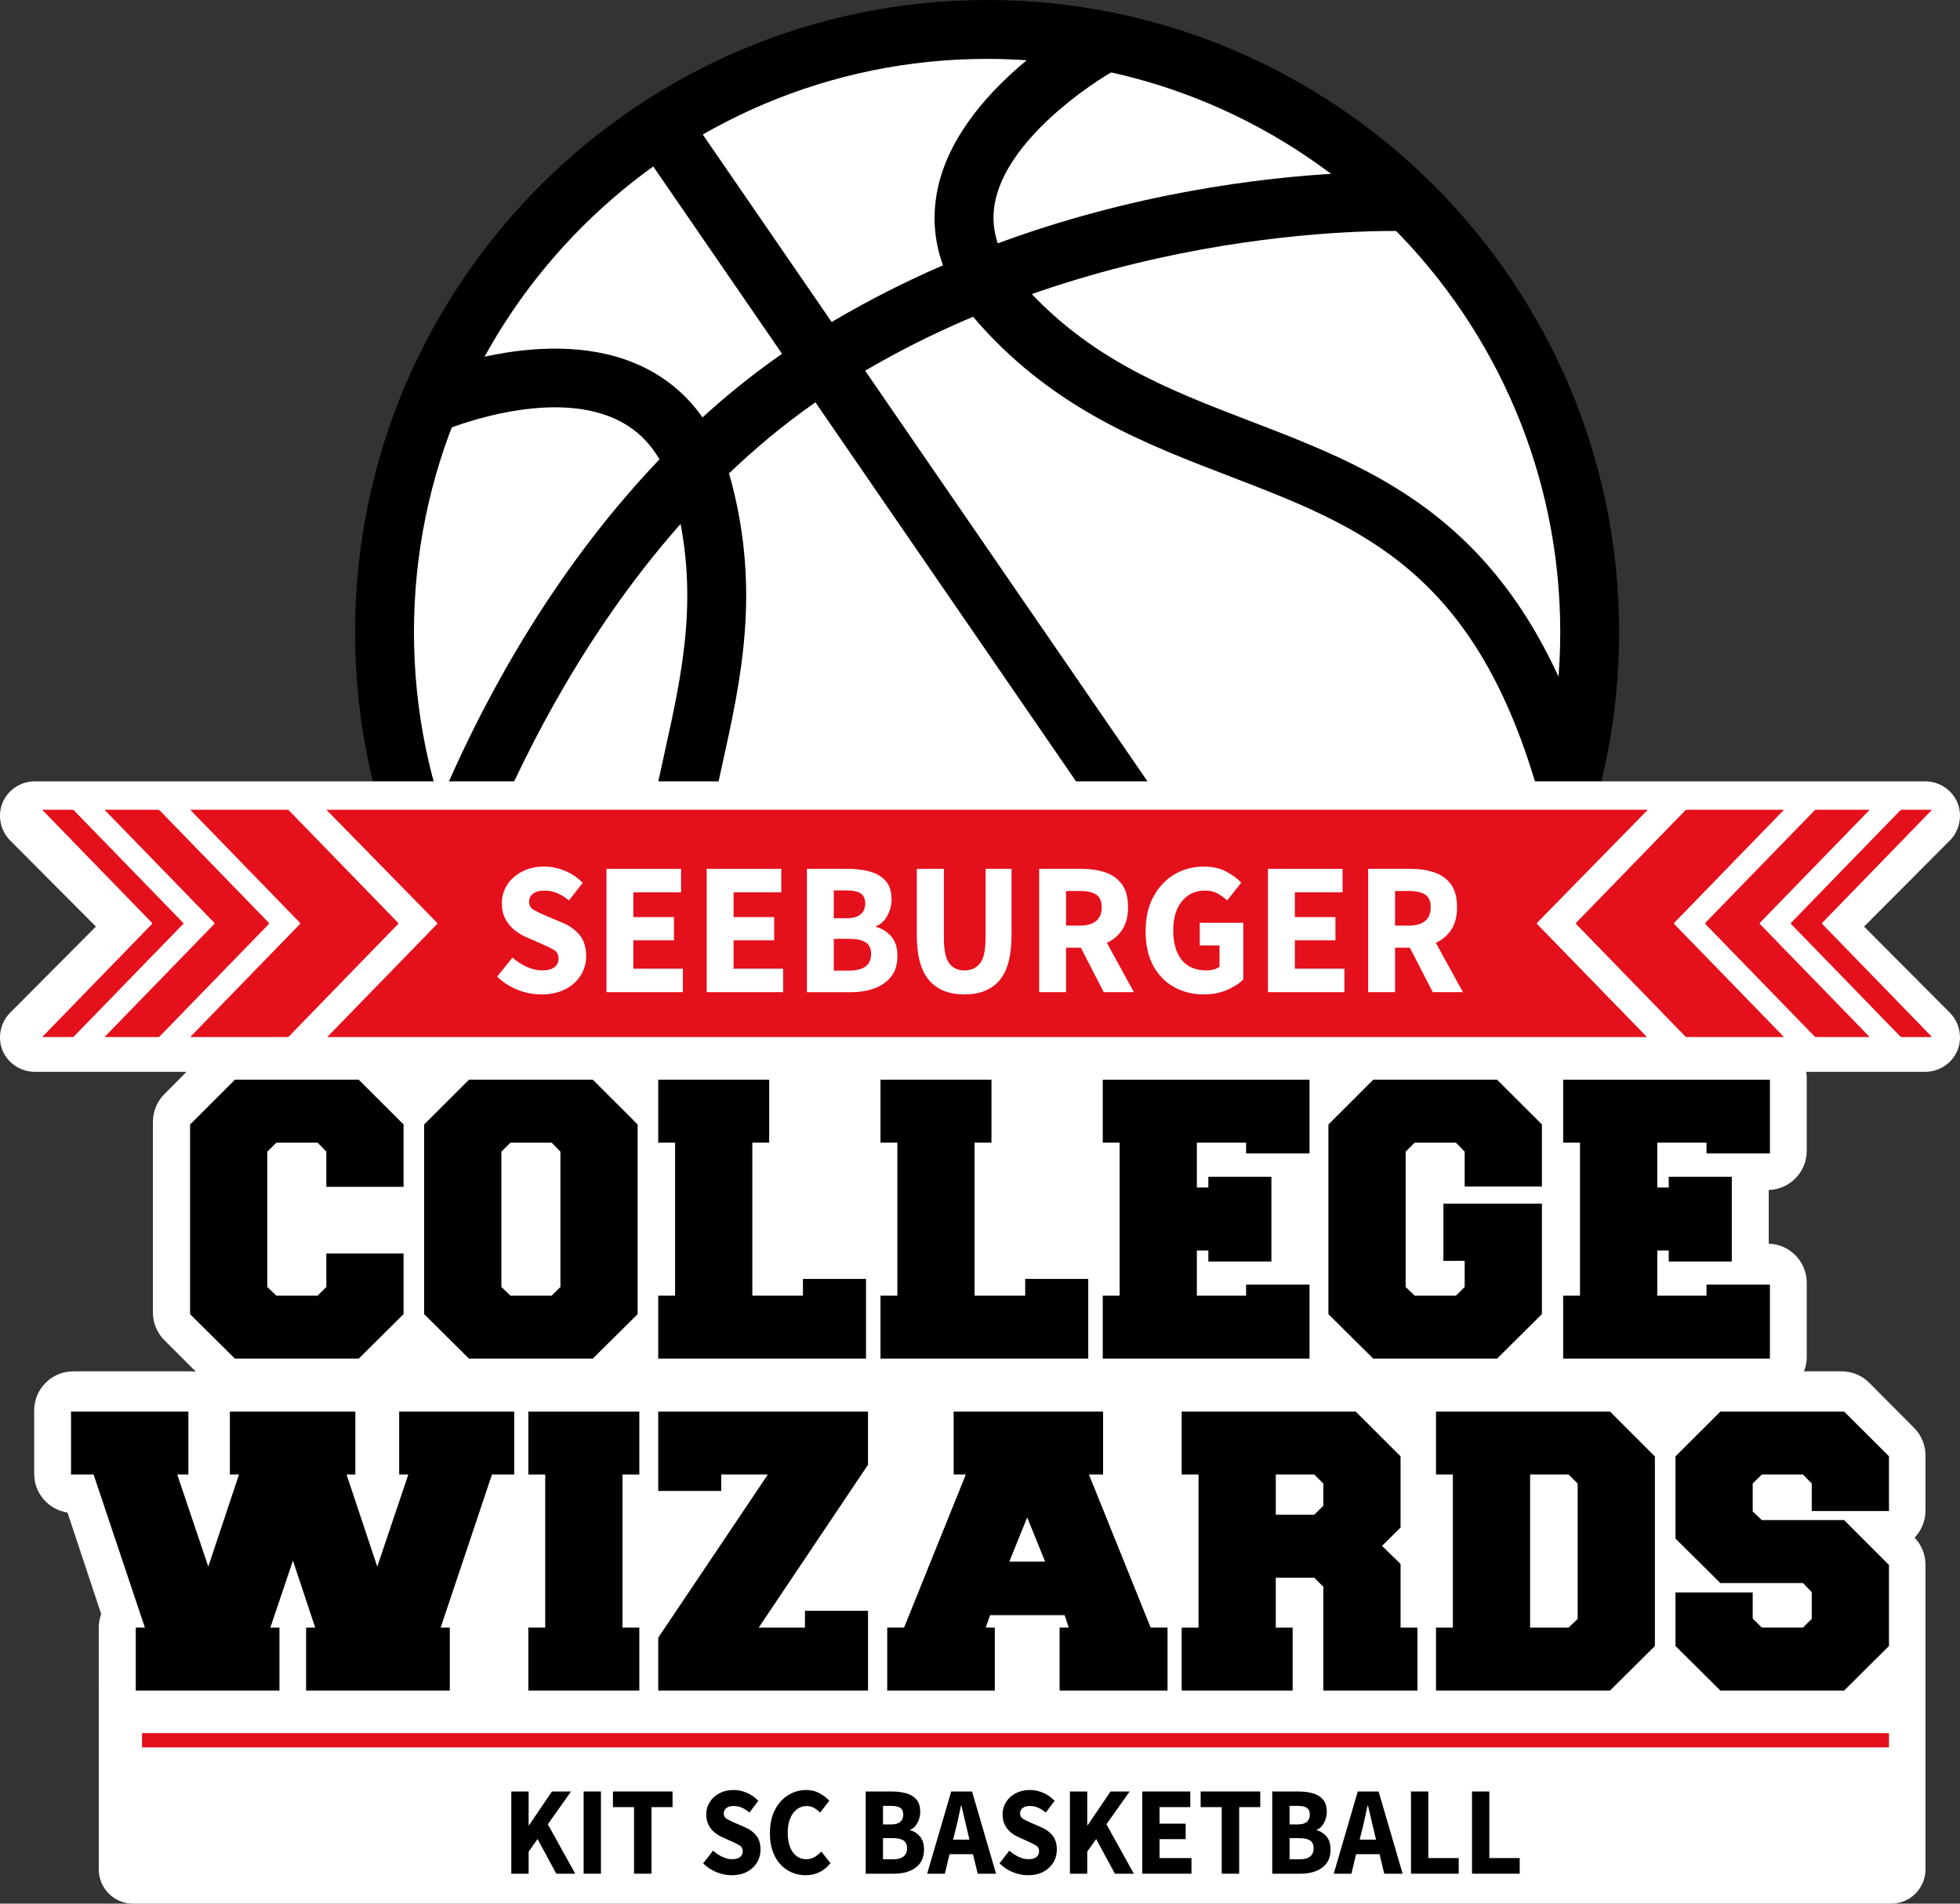 <?xml version="1.0" encoding="UTF-8"?>
<svg width="138px" height="134px" viewBox="0 0 138 134" version="1.1" xmlns="http://www.w3.org/2000/svg" xmlns:xlink="http://www.w3.org/1999/xlink">
    <rect x="0" y="0" width="138" height="134" fill="#333333" stroke="none"/>
    <title>3BBCFE3B-14C3-40E1-B51C-27E5CAEA896F</title>
    <g id="Styleguide" stroke="none" stroke-width="1" fill="none" fill-rule="evenodd">
        <g id="UI-Styleguide" transform="translate(-63, -1541)" fill-rule="nonzero">
            <g id="SEEBURGER-College-Wizards-Logo-RGB" transform="translate(63, 1541)">
                <g id="Group" transform="translate(25, 0)">
                    <circle id="Oval" fill="#FFFFFF" cx="44.5" cy="44.5" r="42.427"></circle>
                    <g fill="#000000">
                        <path d="M44.5,89 C19.963,89 0,69.037 0,44.5 C0,19.963 19.963,0 44.5,0 C69.037,0 89,19.963 89,44.5 C89,69.037 69.037,89 44.5,89 Z M44.5,4.145 C22.248,4.145 4.146,22.248 4.146,44.499 C4.146,66.751 22.248,84.854 44.5,84.854 C66.752,84.854 84.854,66.751 84.854,44.499 C84.854,22.248 66.752,4.145 44.5,4.145 Z" id="Shape"></path>
                        <path d="M69.589,80.789 C68.93,80.789 68.281,80.475 67.879,79.891 L19.815,10.003 C19.167,9.06 19.42,7.827 20.363,7.178 C21.307,6.529 22.583,6.71 23.231,7.654 L71.295,77.541 C71.944,78.484 71.642,79.658 70.699,80.307 C70.339,80.555 69.993,80.789 69.589,80.789 Z" id="Path"></path>
                        <path d="M5.93,64.603 C5.73,64.603 5.526,64.573 5.325,64.512 C4.809,64.354 4.688,63.786 4.434,63.355 C4.149,62.872 3.771,62.503 3.947,61.924 C4.264,60.886 11.936,36.35 31.854,23.713 C51.682,11.135 73.623,12.092 74.547,12.136 C75.118,12.165 75.136,12.554 75.491,12.948 C75.847,13.341 76.541,13.74 76.512,14.311 C76.455,15.455 75.485,16.352 74.337,16.277 C74.123,16.265 52.755,15.364 34.075,27.214 C15.44,39.037 7.986,62.895 7.913,63.135 C7.64,64.028 6.818,64.603 5.93,64.603 Z" id="Path"></path>
                        <path d="M85.429,57.772 C84.52,57.772 83.686,57.169 83.432,56.25 C79.008,40.221 70.922,37.115 61.559,33.518 C55.567,31.217 49.373,28.837 44.013,22.877 C41.411,19.983 40.382,16.869 40.955,13.619 C42.245,6.3 51.52,1.284 51.914,1.075 C52.925,0.538 54.18,0.92 54.718,1.93 C55.256,2.941 54.873,4.195 53.862,4.734 C51.668,5.91 45.809,9.926 45.036,14.346 C44.693,16.301 45.367,18.185 47.094,20.106 C51.788,25.325 57.256,27.425 63.044,29.649 C72.583,33.314 82.446,37.102 87.427,55.149 C87.731,56.252 87.083,57.394 85.98,57.698 C85.797,57.747 85.612,57.772 85.429,57.772 Z" id="Path"></path>
                        <path d="M31.508,86.727 C30.933,86.727 30.36,86.488 29.95,86.021 C17.602,71.961 19.739,62.284 21.805,52.925 C23.074,47.179 24.272,41.751 22.484,34.959 C21.782,32.295 20.471,30.53 18.475,29.562 C13.544,27.171 6.133,30.345 6.06,30.377 C5.011,30.835 3.79,30.355 3.332,29.307 C2.874,28.259 3.35,27.039 4.397,26.58 C4.771,26.417 13.612,22.611 20.269,25.824 C23.383,27.329 25.478,30.046 26.493,33.903 C28.537,41.665 27.173,47.843 25.854,53.817 C23.842,62.932 22.105,70.803 33.066,83.285 C33.822,84.145 33.737,85.455 32.876,86.21 C32.482,86.557 31.994,86.727 31.508,86.727 Z" id="Path"></path>
                    </g>
                </g>
                <path d="M131.246,65.224 L137.295,59.153 C137.978,58.46 138.192,57.392 137.817,56.495 C137.442,55.598 136.532,55 135.561,55 L2.439,55 C1.467,55 0.558,55.597 0.183,56.495 C-0.194,57.397 0.025,58.469 0.714,59.162 L6.753,65.224 L0.727,71.273 C0.031,71.961 -0.194,73.033 0.177,73.938 C0.548,74.843 1.462,75.447 2.44,75.447 L13.132,75.447 L11.567,77.023 C11.055,77.539 10.767,78.238 10.767,78.966 L10.767,92.39 C10.767,93.122 11.057,93.823 11.574,94.34 L13.793,96.558 C13.665,96.541 13.535,96.531 13.402,96.531 L5.16,96.531 C3.639,96.531 2.406,97.765 2.406,99.287 L2.406,103.744 C2.406,105.126 3.423,106.272 4.75,106.469 L7.125,113.616 C7.014,113.916 6.953,114.239 6.953,114.577 L6.953,119.034 C6.953,119.036 6.954,119.039 6.954,119.043 L6.954,131.588 C6.954,132.92 8.032,134 9.363,134 L133.16,134 C134.491,134 135.57,132.92 135.57,131.588 L135.57,115.881 L135.57,115.465 L135.57,110.145 C135.57,109.433 135.294,108.749 134.803,108.236 C135.278,107.741 135.57,107.069 135.57,106.327 L135.57,102.453 C135.57,101.724 135.281,101.025 134.767,100.509 L131.617,97.343 C131.1,96.823 130.398,96.531 129.666,96.531 L127.018,96.531 C127.137,96.222 127.21,95.89 127.21,95.539 L127.21,90.3 C127.21,88.803 126.019,87.587 124.533,87.545 L124.533,83.763 C126.018,83.721 127.21,82.504 127.21,81.008 L127.21,75.793 C127.21,75.675 127.189,75.562 127.174,75.447 L135.56,75.447 C136.538,75.447 137.451,74.843 137.822,73.938 C138.191,73.039 137.971,71.975 137.286,71.286 L131.246,65.224 Z" id="Path" fill="#FFFFFF"></path>
                <g id="Group" transform="translate(5, 76)" fill="#000000">
                    <g transform="translate(8.383, 0)">
                        <polygon id="Path" points="15.032 7.544 9.594 7.544 9.594 5.063 8.976 4.432 6.079 4.432 5.438 5.067 5.438 14.593 6.079 15.205 8.976 15.205 9.594 14.592 9.594 12.235 15.032 12.235 15.032 16.502 11.874 19.637 3.158 19.637 0 16.506 0 3.157 3.158 0.001 11.873 0.001 15.031 3.15 15.031 7.544"></polygon>
                        <path d="M16.48,3.155 L19.639,0 L28.354,0 L31.513,3.155 L31.513,16.504 L28.354,19.636 L19.639,19.636 L16.48,16.504 L16.48,3.155 Z M26.074,5.067 L25.457,4.432 L22.56,4.432 L21.919,5.067 L21.919,14.593 L22.56,15.205 L25.457,15.205 L26.075,14.593 L26.075,5.067 L26.074,5.067 Z" id="Shape"></path>
                        <polygon id="Path" points="39.587 4.432 39.587 15.204 43.15 15.204 43.15 14.025 47.59 14.025 47.59 19.636 32.961 19.636 32.961 15.204 34.148 15.204 34.148 4.432 32.961 4.432 32.961 0 40.774 0 40.774 4.432"></polygon>
                        <polygon id="Path" points="55.236 4.432 55.236 15.204 58.799 15.204 58.799 14.025 63.239 14.025 63.239 19.636 48.611 19.636 48.611 15.204 49.798 15.204 49.798 4.432 48.611 4.432 48.611 0 56.424 0 56.424 4.432"></polygon>
                        <polygon id="Path" points="70.886 15.205 74.353 15.205 74.353 14.427 78.818 14.427 78.818 19.636 64.26 19.636 64.26 15.205 65.448 15.205 65.448 4.432 64.26 4.432 64.26 0.001 78.818 0.001 78.818 5.187 74.353 5.187 74.353 4.432 70.886 4.432 70.886 7.591 71.694 7.591 71.694 6.837 76.134 6.837 76.134 12.8 71.694 12.8 71.694 12.023 70.886 12.023"></polygon>
                        <polygon id="Path" points="95.18 8.722 95.18 16.501 92.022 19.636 83.306 19.636 80.148 16.505 80.148 3.156 83.306 0.001 92.022 0.001 95.18 3.15 95.18 7.521 89.742 7.521 89.742 5.065 89.124 4.433 86.227 4.433 85.586 5.068 85.586 14.595 86.227 15.206 89.124 15.206 89.742 14.593 89.742 12.755 88.245 12.755 88.245 8.724 95.18 8.724"></polygon>
                        <polygon id="Path" points="103.302 15.205 106.769 15.205 106.769 14.427 111.234 14.427 111.234 19.636 96.676 19.636 96.676 15.205 97.863 15.205 97.863 4.432 96.676 4.432 96.676 0.001 111.234 0.001 111.234 5.187 106.769 5.187 106.769 4.432 103.302 4.432 103.302 7.591 104.11 7.591 104.11 6.837 108.55 6.837 108.55 12.8 104.11 12.8 104.11 12.023 103.302 12.023"></polygon>
                    </g>
                    <g transform="translate(0, 23.364)">
                        <polygon id="Path" points="14.035 15.204 14.676 15.204 14.676 19.636 4.559 19.636 4.559 15.204 5.201 15.204 1.591 4.432 0 4.432 0 0.001 8.264 0.001 8.264 4.432 7.48 4.432 9.665 10.914 11.826 4.432 11.184 4.432 11.184 0.001 20.019 0.001 20.019 4.432 19.401 4.432 21.563 10.914 23.747 4.432 23.106 4.432 23.106 0.001 31.204 0.001 31.204 4.432 29.637 4.432 26.027 15.204 26.669 15.204 26.669 19.636 16.552 19.636 16.552 15.204 17.193 15.204 15.625 10.49"></polygon>
                        <polygon id="Path" points="40.014 19.636 32.201 19.636 32.201 15.204 33.388 15.204 33.388 4.432 32.201 4.432 32.201 0.001 40.014 0.001 40.014 4.432 38.827 4.432 38.827 15.204 40.014 15.204"></polygon>
                        <polygon id="Path" points="48.421 15.204 51.675 15.204 51.675 14.025 56.116 14.025 56.116 19.636 41.344 19.636 41.344 15.917 49.062 4.432 45.784 4.432 45.784 5.587 41.344 5.587 41.344 0.001 56.115 0.001 56.115 3.742"></polygon>
                        <path d="M72.667,0 L72.667,4.431 L71.67,4.431 L76.016,15.203 L77.203,15.203 L77.203,19.635 L69.604,19.635 L69.604,15.203 L70.245,15.203 L69.96,14.331 L64.711,14.331 L64.402,15.203 L65.043,15.203 L65.043,19.635 L57.467,19.635 L57.467,15.203 L58.655,15.203 L63,4.431 L62.145,4.431 L62.145,0 L72.667,0 Z M66.065,10.56 L68.583,10.56 L67.324,7.449 L66.065,10.56 Z" id="Shape"></path>
                        <path d="M84.826,15.204 L86.013,15.204 L86.013,19.636 L78.2,19.636 L78.2,15.204 L79.387,15.204 L79.387,4.432 L78.2,4.432 L78.2,0.001 L90.453,0.001 L93.612,3.152 L93.612,8.16 L92.305,9.453 L93.612,10.726 L93.612,15.205 L94.799,15.205 L94.799,19.636 L88.173,19.636 L88.173,12.329 L87.532,11.692 L84.825,11.692 L84.825,15.204 L84.826,15.204 Z M84.826,7.26 L87.533,7.26 L88.174,6.629 L88.174,5.063 L87.533,4.431 L84.826,4.431 L84.826,7.26 Z" id="Shape"></path>
                        <path d="M96.106,0 L108.36,0 L111.518,3.155 L111.518,16.504 L108.36,19.636 L96.106,19.636 L96.106,15.204 L97.293,15.204 L97.293,4.432 L96.106,4.432 L96.106,0 Z M102.732,15.204 L105.439,15.204 L106.08,14.593 L106.08,5.066 L105.439,4.431 L102.732,4.431 L102.732,15.204 Z" id="Shape"></path>
                        <polygon id="Path" points="121.944 12.069 116.126 12.069 112.967 8.94 112.967 3.152 116.126 0 124.841 0 128 3.148 128 7 122.561 7 122.561 5.062 121.944 4.431 119.046 4.431 118.405 5.063 118.405 7.028 119.046 7.637 124.841 7.637 127.999 10.796 127.999 16.5 124.841 19.635 116.125 19.635 112.967 16.5 112.967 12.728 118.405 12.728 118.405 14.567 119.046 15.203 121.944 15.203 122.561 14.591 122.561 12.705"></polygon>
                    </g>
                </g>
                <g id="Group" transform="translate(3, 57)" fill="#E4101B">
                    <g id="Path">
                        <path d="M25.023,7.952 L17.344,0.048 C17.319,0.022 17.268,0 17.231,0 L10.458,0 C10.421,0 10.413,0.022 10.439,0.048 L18.117,7.952 C18.143,7.978 18.143,8.022 18.117,8.048 L10.439,15.952 C10.413,15.978 10.421,16 10.458,16 L17.231,16 C17.268,16 17.319,15.978 17.344,15.952 L25.023,8.048 C25.048,8.022 25.048,7.978 25.023,7.952 Z"></path>
                        <path d="M15.923,7.952 L8.244,0.048 C8.219,0.022 8.168,0 8.132,0 L4.424,0 C4.387,0 4.378,0.022 4.404,0.048 L12.083,7.952 C12.108,7.978 12.108,8.022 12.083,8.048 L4.404,15.952 C4.379,15.978 4.387,16 4.424,16 L8.132,16 C8.168,16 8.219,15.978 8.244,15.952 L15.923,8.048 C15.948,8.022 15.948,7.978 15.923,7.952 Z"></path>
                        <path d="M9.888,7.952 L2.209,0.048 C2.184,0.022 2.133,0 2.097,0 L0.034,0 C-0.002,0 -0.011,0.022 0.015,0.048 L7.694,7.952 C7.719,7.978 7.719,8.022 7.694,8.048 L0.015,15.952 C-0.01,15.978 -0.002,16 0.034,16 L2.097,16 C2.133,16 2.184,15.978 2.209,15.952 L9.888,8.048 C9.913,8.022 9.913,7.978 9.888,7.952 Z"></path>
                    </g>
                    <g transform="translate(107.958, 0)" id="Path">
                        <path d="M0.02,7.952 L7.698,0.048 C7.724,0.022 7.775,0 7.811,0 L14.584,0 C14.621,0 14.63,0.022 14.604,0.048 L6.925,7.952 C6.899,7.978 6.899,8.022 6.925,8.048 L14.604,15.952 C14.629,15.978 14.621,16 14.584,16 L7.811,16 C7.775,16 7.724,15.978 7.698,15.952 L0.02,8.048 C-0.007,8.022 -0.007,7.978 0.02,7.952 Z"></path>
                        <path d="M9.119,7.952 L16.798,0.048 C16.823,0.022 16.874,0 16.911,0 L20.619,0 C20.655,0 20.664,0.022 20.638,0.048 L12.959,7.952 C12.934,7.978 12.934,8.022 12.959,8.048 L20.638,15.952 C20.663,15.978 20.655,16 20.619,16 L16.911,16 C16.874,16 16.823,15.978 16.798,15.952 L9.119,8.048 C9.094,8.022 9.094,7.978 9.119,7.952 Z"></path>
                        <path d="M15.154,7.952 L22.833,0.048 C22.858,0.022 22.909,0 22.946,0 L25.008,0 C25.044,0 25.053,0.022 25.027,0.048 L17.349,7.952 C17.323,7.978 17.323,8.022 17.349,8.048 L25.027,15.952 C25.053,15.978 25.044,16 25.008,16 L22.946,16 C22.909,16 22.858,15.978 22.833,15.952 L15.154,8.048 C15.129,8.022 15.129,7.978 15.154,7.952 Z"></path>
                    </g>
                    <path d="M105.228,8.048 C105.202,8.022 105.202,7.978 105.228,7.952 L113.019,0 L19.981,0 L27.772,7.952 C27.798,7.978 27.798,8.022 27.772,8.048 L20.039,16 L112.961,16 L105.228,8.048 Z" id="Path"></path>
                </g>
                <g id="Group" transform="translate(35, 61)" fill="#FFFFFF">
                    <path d="M3.103,9 C2.554,9 2.006,8.894 1.461,8.68 C0.916,8.468 0.429,8.157 0,7.749 L1.082,6.404 C1.382,6.671 1.717,6.888 2.086,7.057 C2.454,7.225 2.811,7.309 3.154,7.309 C3.549,7.309 3.843,7.234 4.036,7.083 C4.23,6.932 4.326,6.729 4.326,6.471 C4.326,6.195 4.217,5.993 3.998,5.865 C3.779,5.736 3.485,5.592 3.116,5.433 L2.021,4.954 C1.738,4.829 1.468,4.662 1.21,4.454 C0.953,4.245 0.742,3.986 0.579,3.674 C0.415,3.364 0.334,3 0.334,2.583 C0.334,2.104 0.461,1.669 0.714,1.278 C0.967,0.888 1.319,0.576 1.77,0.346 C2.221,0.116 2.737,0 3.321,0 C3.803,0 4.283,0.098 4.764,0.293 C5.245,0.488 5.665,0.772 6.026,1.144 L5.06,2.383 C4.785,2.161 4.511,1.99 4.236,1.87 C3.962,1.75 3.657,1.69 3.322,1.69 C2.996,1.69 2.737,1.76 2.543,1.897 C2.351,2.034 2.254,2.227 2.254,2.476 C2.254,2.742 2.377,2.942 2.621,3.075 C2.866,3.207 3.169,3.35 3.529,3.501 L4.611,3.954 C5.118,4.167 5.521,4.46 5.821,4.832 C6.122,5.205 6.272,5.698 6.272,6.31 C6.272,6.789 6.147,7.233 5.898,7.641 C5.649,8.05 5.289,8.379 4.816,8.627 C4.344,8.877 3.773,9 3.103,9 Z" id="Path"></path>
                    <polygon id="Path" points="7.7 8.841 7.7 0.159 12.954 0.159 12.954 1.811 9.593 1.811 9.593 3.555 12.452 3.555 12.452 5.192 9.593 5.192 9.593 7.189 13.082 7.189 13.082 8.84 7.7 8.84"></polygon>
                    <polygon id="Path" points="14.757 8.841 14.757 0.159 20.01 0.159 20.01 1.811 16.649 1.811 16.649 3.555 19.508 3.555 19.508 5.192 16.649 5.192 16.649 7.189 20.138 7.189 20.138 8.84 14.757 8.84"></polygon>
                    <path d="M21.813,8.841 L21.813,0.159 L24.684,0.159 C25.267,0.159 25.791,0.224 26.255,0.353 C26.718,0.481 27.087,0.702 27.362,1.012 C27.636,1.323 27.774,1.757 27.774,2.317 C27.774,2.699 27.678,3.073 27.485,3.442 C27.291,3.81 27.023,4.062 26.68,4.195 L26.68,4.248 C27.109,4.364 27.468,4.587 27.755,4.92 C28.042,5.253 28.187,5.708 28.187,6.285 C28.187,6.88 28.041,7.364 27.75,7.736 C27.457,8.109 27.067,8.386 26.578,8.568 C26.088,8.751 25.539,8.841 24.929,8.841 L21.813,8.841 L21.813,8.841 Z M23.706,3.635 L24.593,3.635 C25.057,3.635 25.394,3.541 25.604,3.355 C25.815,3.168 25.92,2.92 25.92,2.609 C25.92,2.272 25.812,2.033 25.598,1.891 C25.383,1.748 25.053,1.677 24.606,1.677 L23.705,1.677 L23.705,3.635 L23.706,3.635 Z M23.706,7.323 L24.774,7.323 C25.812,7.323 26.332,6.932 26.332,6.151 C26.332,5.77 26.203,5.497 25.946,5.332 C25.688,5.168 25.298,5.086 24.774,5.086 L23.706,5.086 L23.706,7.323 Z" id="Shape"></path>
                    <path d="M32.912,9 C31.822,9 30.989,8.667 30.414,8.001 C29.839,7.336 29.551,6.276 29.551,4.82 L29.551,0.159 L31.457,0.159 L31.457,5.019 C31.457,5.871 31.581,6.467 31.83,6.803 C32.078,7.14 32.439,7.308 32.911,7.308 C33.383,7.308 33.749,7.14 34.006,6.803 C34.263,6.466 34.392,5.871 34.392,5.019 L34.392,0.159 L36.221,0.159 L36.221,4.82 C36.221,6.276 35.939,7.336 35.378,8.001 C34.816,8.668 33.993,9 32.912,9 Z" id="Path"></path>
                    <path d="M38.166,8.841 L38.166,0.159 L41.191,0.159 C41.784,0.159 42.325,0.242 42.815,0.405 C43.303,0.57 43.694,0.848 43.986,1.237 C44.278,1.629 44.425,2.169 44.425,2.862 C44.425,3.5 44.289,4.027 44.019,4.439 C43.748,4.851 43.386,5.16 42.93,5.365 L44.836,8.84 L42.712,8.84 L41.102,5.711 L40.059,5.711 L40.059,8.84 L38.166,8.84 L38.166,8.841 Z M40.059,4.154 L41.037,4.154 C41.535,4.154 41.915,4.046 42.176,3.828 C42.438,3.611 42.569,3.289 42.569,2.862 C42.569,2.436 42.438,2.139 42.176,1.97 C41.914,1.802 41.534,1.717 41.037,1.717 L40.059,1.717 L40.059,4.154 Z" id="Shape"></path>
                    <path d="M49.767,9 C49.004,9 48.31,8.832 47.688,8.494 C47.065,8.157 46.572,7.658 46.207,6.996 C45.843,6.335 45.661,5.52 45.661,4.553 C45.661,3.594 45.847,2.775 46.221,2.097 C46.594,1.418 47.09,0.899 47.708,0.539 C48.326,0.179 49.008,0 49.755,0 C50.365,0 50.889,0.116 51.326,0.346 C51.764,0.576 52.12,0.838 52.395,1.131 L51.403,2.383 C51.189,2.188 50.961,2.023 50.721,1.89 C50.48,1.757 50.18,1.689 49.819,1.689 C49.167,1.689 48.635,1.938 48.222,2.436 C47.81,2.932 47.605,3.616 47.605,4.486 C47.605,5.373 47.801,6.066 48.197,6.563 C48.592,7.06 49.18,7.308 49.962,7.308 C50.134,7.308 50.3,7.286 50.464,7.243 C50.627,7.197 50.76,7.131 50.863,7.042 L50.863,5.551 L49.472,5.551 L49.472,3.954 L52.538,3.954 L52.538,7.948 C52.246,8.24 51.857,8.488 51.372,8.693 C50.886,8.898 50.352,9 49.767,9 Z" id="Path"></path>
                    <polygon id="Path" points="54.274 8.841 54.274 0.159 59.528 0.159 59.528 1.811 56.167 1.811 56.167 3.555 59.025 3.555 59.025 5.192 56.167 5.192 56.167 7.189 59.656 7.189 59.656 8.84 54.274 8.84"></polygon>
                    <path d="M61.33,8.841 L61.33,0.159 L64.356,0.159 C64.949,0.159 65.489,0.242 65.979,0.405 C66.467,0.57 66.858,0.848 67.15,1.237 C67.442,1.629 67.589,2.169 67.589,2.862 C67.589,3.5 67.453,4.027 67.183,4.439 C66.912,4.851 66.55,5.16 66.095,5.365 L68,8.84 L65.876,8.84 L64.267,5.711 L63.223,5.711 L63.223,8.84 L61.33,8.84 L61.33,8.841 Z M63.223,4.154 L64.202,4.154 C64.7,4.154 65.08,4.046 65.341,3.828 C65.603,3.611 65.734,3.289 65.734,2.862 C65.734,2.436 65.603,2.139 65.341,1.97 C65.079,1.802 64.699,1.717 64.202,1.717 L63.223,1.717 L63.223,4.154 Z" id="Shape"></path>
                </g>
                <g id="Group" transform="translate(36, 126)" fill="#000000">
                    <polygon id="Path" points="0 5.893 0 0.106 1.22 0.106 1.22 2.476 1.253 2.476 2.862 0.106 4.204 0.106 2.571 2.414 4.503 5.893 3.168 5.893 1.849 3.452 1.22 4.34 1.22 5.893 0 5.893"></polygon>
                    <polygon id="Path" points="5.092 5.893 5.092 0.106 6.311 0.106 6.311 5.893"></polygon>
                    <polygon id="Path" points="8.641 5.893 8.641 1.207 7.157 1.207 7.157 0.106 11.353 0.106 11.353 1.207 9.869 1.207 9.869 5.893"></polygon>
                    <path d="M15.507,6 C15.154,6 14.802,5.928 14.451,5.786 C14.099,5.645 13.786,5.438 13.51,5.165 L14.206,4.269 C14.4,4.446 14.615,4.592 14.854,4.704 C15.091,4.816 15.321,4.873 15.542,4.873 C15.796,4.873 15.986,4.823 16.109,4.722 C16.234,4.621 16.297,4.485 16.297,4.313 C16.297,4.13 16.225,3.995 16.085,3.91 C15.944,3.824 15.754,3.728 15.517,3.621 L14.812,3.301 C14.629,3.219 14.455,3.108 14.289,2.969 C14.123,2.83 13.988,2.656 13.883,2.449 C13.778,2.243 13.725,2 13.725,1.722 C13.725,1.402 13.806,1.113 13.97,0.852 C14.133,0.592 14.36,0.385 14.65,0.231 C14.94,0.078 15.272,0 15.648,0 C15.958,0 16.268,0.065 16.578,0.195 C16.887,0.326 17.158,0.515 17.39,0.764 L16.769,1.589 C16.592,1.441 16.415,1.327 16.238,1.247 C16.061,1.167 15.865,1.128 15.648,1.128 C15.438,1.128 15.271,1.174 15.147,1.265 C15.022,1.357 14.959,1.486 14.959,1.651 C14.959,1.828 15.038,1.961 15.196,2.051 C15.354,2.139 15.549,2.234 15.781,2.334 L16.478,2.636 C16.804,2.778 17.064,2.973 17.257,3.222 C17.451,3.471 17.547,3.798 17.547,4.207 C17.547,4.527 17.467,4.823 17.307,5.094 C17.147,5.366 16.914,5.585 16.61,5.752 C16.306,5.916 15.939,6 15.507,6 Z" id="Path"></path>
                    <path d="M20.723,6 C20.27,6 19.852,5.888 19.47,5.662 C19.089,5.438 18.784,5.104 18.554,4.664 C18.325,4.223 18.21,3.68 18.21,3.036 C18.21,2.396 18.328,1.85 18.562,1.398 C18.798,0.946 19.11,0.599 19.5,0.359 C19.889,0.12 20.311,0.001 20.764,0.001 C21.112,0.001 21.425,0.076 21.7,0.227 C21.977,0.378 22.206,0.554 22.389,0.755 L21.742,1.589 C21.604,1.453 21.459,1.342 21.307,1.257 C21.154,1.171 20.981,1.129 20.788,1.129 C20.544,1.129 20.323,1.203 20.121,1.35 C19.918,1.498 19.759,1.711 19.64,1.989 C19.521,2.267 19.462,2.601 19.462,2.991 C19.462,3.583 19.58,4.045 19.818,4.376 C20.056,4.707 20.374,4.873 20.772,4.873 C20.993,4.873 21.19,4.82 21.365,4.713 C21.539,4.606 21.692,4.479 21.825,4.332 L22.472,5.148 C22.019,5.715 21.436,6 20.723,6 Z" id="Path"></path>
                    <path d="M24.952,5.893 L24.952,0.106 L26.802,0.106 C27.178,0.106 27.515,0.15 27.814,0.235 C28.113,0.321 28.35,0.467 28.526,0.674 C28.703,0.882 28.793,1.172 28.793,1.545 C28.793,1.799 28.73,2.05 28.605,2.295 C28.481,2.54 28.308,2.708 28.087,2.797 L28.087,2.832 C28.363,2.909 28.594,3.059 28.779,3.28 C28.965,3.501 29.057,3.805 29.057,4.189 C29.057,4.586 28.962,4.908 28.775,5.157 C28.587,5.405 28.336,5.59 28.021,5.712 C27.706,5.833 27.351,5.894 26.959,5.894 L24.952,5.894 L24.952,5.893 Z M26.171,2.424 L26.743,2.424 C27.042,2.424 27.258,2.361 27.394,2.237 C27.529,2.113 27.597,1.947 27.597,1.739 C27.597,1.515 27.528,1.355 27.39,1.261 C27.252,1.166 27.039,1.119 26.751,1.119 L26.171,1.119 L26.171,2.424 L26.171,2.424 Z M26.171,4.881 L26.859,4.881 C27.529,4.881 27.862,4.621 27.862,4.1 C27.862,3.846 27.779,3.664 27.614,3.554 C27.448,3.445 27.197,3.39 26.859,3.39 L26.171,3.39 L26.171,4.881 Z" id="Shape"></path>
                    <path d="M29.28,5.893 L30.972,0.106 L32.44,0.106 L34.131,5.893 L32.838,5.893 L32.506,4.518 L30.857,4.518 L30.525,5.893 L29.28,5.893 Z M31.237,2.965 L31.105,3.497 L32.258,3.497 L32.133,2.965 C32.061,2.675 31.988,2.367 31.914,2.042 C31.839,1.717 31.765,1.403 31.694,1.101 L31.661,1.101 C31.595,1.409 31.527,1.725 31.458,2.046 C31.388,2.369 31.315,2.675 31.237,2.965 Z" id="Shape"></path>
                    <path d="M36.37,6 C36.017,6 35.665,5.928 35.314,5.786 C34.962,5.645 34.649,5.438 34.373,5.165 L35.069,4.269 C35.263,4.446 35.478,4.592 35.717,4.704 C35.954,4.816 36.184,4.873 36.405,4.873 C36.659,4.873 36.849,4.823 36.972,4.722 C37.097,4.621 37.16,4.485 37.16,4.313 C37.16,4.13 37.088,3.995 36.948,3.91 C36.807,3.824 36.617,3.728 36.38,3.621 L35.674,3.301 C35.492,3.219 35.318,3.108 35.152,2.969 C34.986,2.83 34.851,2.656 34.746,2.449 C34.641,2.243 34.588,2 34.588,1.722 C34.588,1.402 34.669,1.113 34.833,0.852 C34.996,0.592 35.223,0.385 35.513,0.231 C35.803,0.078 36.135,0 36.511,0 C36.821,0 37.13,0.065 37.441,0.195 C37.75,0.326 38.021,0.515 38.253,0.764 L37.631,1.589 C37.455,1.441 37.278,1.327 37.101,1.247 C36.924,1.167 36.728,1.128 36.511,1.128 C36.301,1.128 36.134,1.174 36.01,1.265 C35.885,1.357 35.822,1.486 35.822,1.651 C35.822,1.828 35.901,1.961 36.059,2.051 C36.217,2.139 36.412,2.234 36.644,2.334 L37.341,2.636 C37.667,2.778 37.927,2.973 38.12,3.222 C38.314,3.471 38.41,3.798 38.41,4.207 C38.41,4.527 38.33,4.823 38.17,5.094 C38.009,5.366 37.777,5.585 37.473,5.752 C37.169,5.916 36.802,6 36.37,6 Z" id="Path"></path>
                    <polygon id="Path" points="39.331 5.893 39.331 0.106 40.55 0.106 40.55 2.476 40.584 2.476 42.192 0.106 43.535 0.106 41.901 2.414 43.834 5.893 42.498 5.893 41.18 3.452 40.55 4.34 40.55 5.893 39.331 5.893"></polygon>
                    <polygon id="Path" points="44.422 5.893 44.422 0.106 47.806 0.106 47.806 1.207 45.641 1.207 45.641 2.37 47.481 2.37 47.481 3.461 45.641 3.461 45.641 4.792 47.888 4.792 47.888 5.893"></polygon>
                    <polygon id="Path" points="50.02 5.893 50.02 1.207 48.536 1.207 48.536 0.106 52.732 0.106 52.732 1.207 51.248 1.207 51.248 5.893"></polygon>
                    <path d="M53.577,5.893 L53.577,0.106 L55.426,0.106 C55.802,0.106 56.139,0.15 56.439,0.235 C56.737,0.321 56.974,0.467 57.151,0.674 C57.328,0.882 57.417,1.172 57.417,1.545 C57.417,1.799 57.354,2.05 57.23,2.295 C57.105,2.54 56.933,2.708 56.712,2.797 L56.712,2.832 C56.988,2.909 57.219,3.059 57.404,3.28 C57.589,3.501 57.682,3.805 57.682,4.189 C57.682,4.586 57.587,4.908 57.4,5.157 C57.212,5.405 56.96,5.59 56.645,5.712 C56.33,5.833 55.976,5.894 55.584,5.894 L53.577,5.894 L53.577,5.893 Z M54.797,2.424 L55.368,2.424 C55.667,2.424 55.884,2.361 56.019,2.237 C56.155,2.113 56.222,1.947 56.222,1.739 C56.222,1.515 56.153,1.355 56.015,1.261 C55.877,1.166 55.664,1.119 55.376,1.119 L54.796,1.119 L54.796,2.424 L54.797,2.424 Z M54.797,4.881 L55.484,4.881 C56.154,4.881 56.488,4.621 56.488,4.1 C56.488,3.846 56.405,3.664 56.24,3.554 C56.074,3.445 55.822,3.39 55.484,3.39 L54.797,3.39 L54.797,4.881 Z" id="Shape"></path>
                    <path d="M57.906,5.893 L59.597,0.106 L61.065,0.106 L62.757,5.893 L61.463,5.893 L61.131,4.518 L59.481,4.518 L59.15,5.893 L57.906,5.893 Z M59.863,2.965 L59.731,3.497 L60.883,3.497 L60.758,2.965 C60.686,2.675 60.613,2.367 60.539,2.042 C60.465,1.717 60.391,1.403 60.319,1.101 L60.286,1.101 C60.22,1.409 60.152,1.725 60.083,2.046 C60.013,2.369 59.94,2.675 59.863,2.965 Z" id="Shape"></path>
                    <polygon id="Path" points="63.345 5.893 63.345 0.106 64.565 0.106 64.565 4.792 66.705 4.792 66.705 5.893"></polygon>
                    <polygon id="Path" points="67.641 5.893 67.641 0.106 68.861 0.106 68.861 4.792 71 4.792 71 5.893"></polygon>
                </g>
                <rect id="Rectangle" fill="#E4101B" x="10" y="122" width="123" height="1"></rect>
            </g>
        </g>
    </g>
</svg>